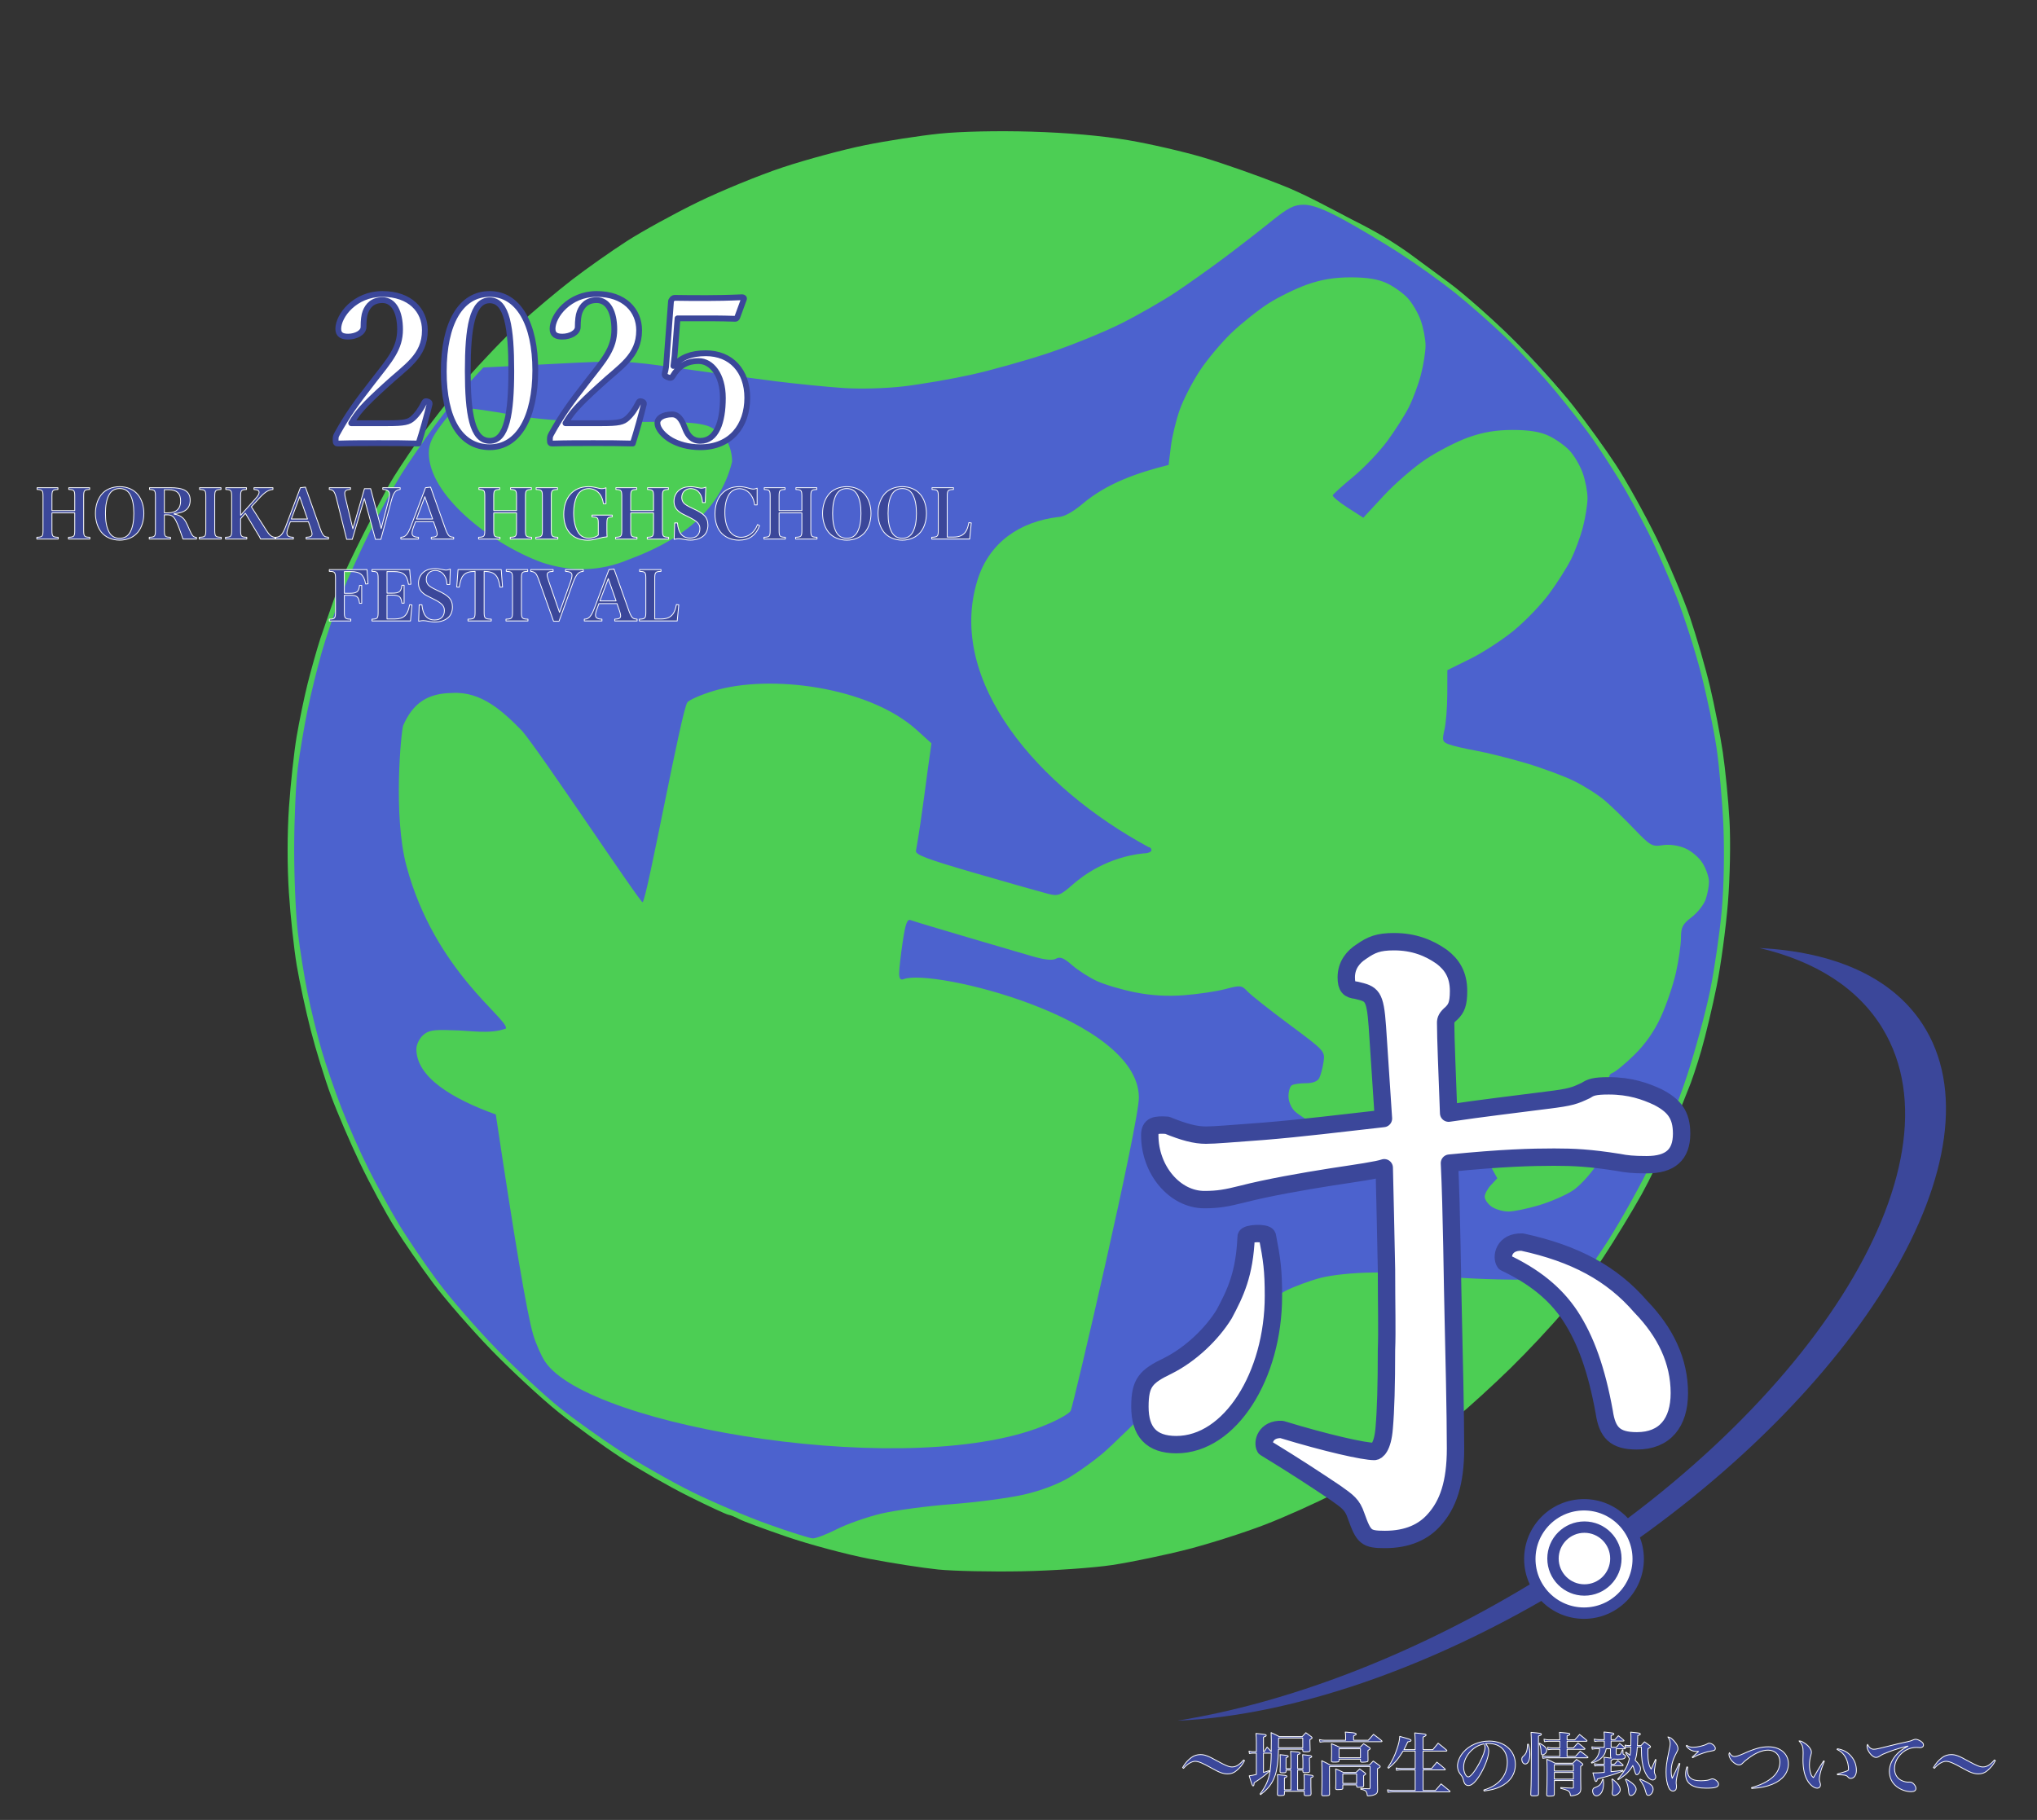 <svg xmlns="http://www.w3.org/2000/svg" xml:space="preserve" width="2462" height="2200" overflow="hidden"><rect width="100%" height="100%" fill="#333333" stroke="none"/><path fill="#4C62CE" d="M2088.08 1028.97c0 479.43-388.88 868.09-868.58 868.09-479.708 0-868.586-388.66-868.586-868.09 0-479.427 388.878-868.081 868.586-868.081 479.7 0 868.58 388.654 868.58 868.081"/><path fill="#4CCE54" d="M1133.815 1897.24c-18.635-1.9-56.197-7.74-83.47-12.98-27.274-5.25-72.009-17.22-99.413-26.61-27.404-9.38-53.371-19.02-57.704-21.41-4.334-2.38-10.103-4.71-12.82-5.16-2.717-.46-24.356-10.52-48.086-22.36-23.73-11.85-60.47-32.83-81.646-46.62s-55.442-38.72-76.147-55.4c-20.706-16.69-57.138-50.48-80.96-75.1-23.823-24.62-55.346-60.85-70.053-80.52-14.706-19.67-35.74-50.17-46.74-67.76-11.001-17.6-29.74-52.33-41.642-77.18s-27.74-61.71-35.195-81.92c-7.455-20.2-18.436-55.78-24.403-79.05-5.967-23.28-13.559-58.41-16.871-78.08-3.312-19.68-7.575-59.16-9.473-87.76-2.116-31.88-2.087-71.92.073-103.527 1.939-28.345 6.107-66.784 9.263-85.419s9.129-47.434 13.273-63.999c4.144-16.564 11.075-41.129 15.401-54.587.729-2.267 18.395-53.592 22.345-63.46 4.679-11.685 18.435-40.727 30.57-64.538S466.15 593.393 471 584.699s19.834-31.565 33.297-50.823 39.825-52.803 58.581-74.544c18.757-21.74 48.163-52.366 65.347-68.057s45.643-39.613 63.243-53.158c17.599-13.546 47.246-34.45 65.881-46.455s57.193-33.213 85.685-47.129 75.079-32.995 103.528-42.398c28.448-9.403 72.9-21.38 98.782-26.616s66.395-11.516 90.029-13.956c25.781-2.661 70.207-3.631 111.057-2.427 44.1 1.302 85.32 4.928 117.03 10.299 26.91 4.56 68.42 14.156 92.23 21.326 23.81 7.169 64.89 21.628 91.29 32.131 30.27 11.763 58.44 27.655 86.66 42.301 10.83 5.3 27.62 14.303 37.3 20.008s24.58 15.453 33.11 21.665 30.25 22.244 48.28 35.628c18.02 13.384 52.41 43.877 76.42 67.763 24.02 23.887 56.82 60.152 72.91 80.59 16.08 20.439 39.33 52.626 51.66 71.528s34.09 58.085 48.37 87.073c14.27 28.988 32.55 72.187 40.63 95.998s19.11 61.929 24.51 84.705 12.34 58.352 15.42 79.058c3.08 20.705 6.73 57.975 8.11 82.822 1.44 26.019.62 68.319-1.94 99.759-2.44 30.03-8.51 74.92-13.49 99.77-4.98 24.84-13.38 60.12-18.68 78.38s-12.42 39.44-15.82 47.06c-16.96 43-33.93 85.98-56.15 126.56-11.66 20.83-32.32 54.81-45.91 75.52-13.59 20.7-36.04 51.2-49.89 67.76-13.85 16.57-41.93 46.55-62.4 66.63s-50.16 47.18-65.98 60.23c-15.81 13.05-47.15 34.67-69.64 48.05-22.49 13.37-57.84 33.18-78.54 44.01-20.71 10.84-57.98 27.57-82.83 37.19-24.84 9.61-67.19 23.11-94.11 30-26.92 6.88-67.58 15.35-90.35 18.83-22.78 3.47-71.91 6.89-109.18 7.6-37.27.72-83.008-.25-101.643-2.14Zm-122.233-48.82c12.37-6.24 36.315-14.65 53.21-18.69 16.896-4.03 55.432-9.2 85.636-11.48s69.592-7.53 87.532-11.66c20.21-4.66 40.89-12.5 54.37-20.62 11.96-7.21 30.32-20.43 40.79-29.38 10.48-8.95 43.61-41.21 73.63-71.68s71.16-68.82 91.42-85.21 45.27-34.08 55.59-39.31c10.31-5.22 29.31-12.26 42.22-15.64 13.82-3.61 39.73-6.28 63-6.49 21.74-.21 60.71 1.91 86.59 4.68 26.61 2.84 73.21 4.48 107.24 3.76l60.18-1.27 25.3-37.65c13.92-20.7 38.08-63.05 53.69-94.11 17.47-34.74 35.51-78.2 46.89-112.94 10.17-31.06 22.81-77.65 28.07-103.53s11.56-69.08 13.98-96c2.62-29.07 3.44-71.03 2.01-103.373-1.32-29.94-5.05-72.291-8.29-94.116-3.24-21.824-11.54-61.703-18.45-88.62s-20.11-68.434-29.33-92.26c-9.22-23.825-24.81-59.401-34.63-79.058-9.82-19.655-25.69-48.443-35.26-63.972s-23.87-37.553-31.78-48.941c-7.92-11.388-27.79-36.935-44.17-56.77s-43.89-49.604-61.13-66.152c-17.23-16.548-44.82-40.843-61.3-53.989s-46.05-34.34-65.73-47.099c-19.67-12.759-50.75-31.336-69.08-41.282-23.49-12.746-37.63-18.083-47.9-18.083-12.03 0-19.01 3.59-40.08 20.597-14.04 11.329-39.07 30.748-55.64 43.155-16.56 12.406-42.86 31.111-58.43 41.565-15.57 10.455-45.59 27.679-66.7 38.275-21.12 10.595-60.89 26.731-88.39 35.857s-69.48 20.872-93.296 26.103c-23.811 5.231-60.234 11.512-80.94 13.956-21.771 2.573-52.727 3.418-73.41 2.007-19.67-1.338-56.093-4.959-80.94-8.041-24.847-3.081-76.516-10.075-114.821-15.54-68.483-9.77-71.062-9.862-154.351-5.558l-84.704 4.378-16.621 17.899c-9.142 9.844-27.871 33.145-41.619 51.78s-32.376 45.705-41.393 60.156c-9.017 14.45-26.111 45.791-37.988 69.646-11.876 23.854-27.576 58.721-34.889 77.481-7.312 18.76-17.636 49.254-22.942 67.763s-12.972 49.749-17.035 69.419-9.347 51.011-11.741 69.646-4.385 62.681-4.424 97.881 1.985 80.94 4.497 101.65c2.513 20.7 7.836 53.74 11.829 73.41s11.59 50.56 16.881 68.65c5.291 18.08 16.129 49.59 24.085 70s22.425 53.05 32.154 72.52c9.729 19.48 26.188 49.56 36.575 66.84 10.387 17.29 31.669 48.63 47.292 69.65s48.019 58.29 71.99 82.82c23.97 24.54 57.982 56.1 75.582 70.14s50.635 37.67 73.411 52.52c22.776 14.84 61.883 37.1 86.904 49.45 25.021 12.36 66.526 29.98 92.233 39.15 25.708 9.18 49.754 16.77 53.437 16.88 3.682.1 16.816-4.92 29.186-11.17m-352.834-202.53c-4.546-6.86-10.922-21.26-14.169-32-7.901-26.13-23.459-120.77-45.343-266.71-53.1-19.14-95.999-45.13-95.999-79.14 0-5.19 3.568-12.67 7.928-16.61 6.532-5.91 12.665-6.98 34.823-6.08 21.883.1 45.375 5.28 65.452-2.03 3.86-11.36-86.233-69.27-120.232-196.71-16.286-61.039-6.44-162.524-3.899-169.675 11.973-27.382 29.767-38.9 58.984-39.257 35.376-2.247 61.157 21.856 84.502 45.569 20.437 23.217 143.858 209.433 145.922 207.373 5.673-5.66 47.064-233.239 54.132-241.754 2.503-3.013 16.636-9.155 31.407-13.643 68.058-20.678 187.814-5.274 245.764 47.191l17.764 16.082c-6.388 43.193-11.04 86.679-18.678 129.674-1.366 4.91 12.17 10.05 72.75 27.61 40.934 11.86 80.224 23.01 87.314 24.78 11.71 2.91 14.4 1.86 29.6-11.52 12.36-10.88 42.21-32.93 85.3-37.48 5.29 0 9.62-1.7 9.62-3.77s-1.51-3.77-3.35-3.77c-133.02-71.739-244.656-200.273-207.051-322.418 14.221-46.487 52.141-71.276 97.741-76.631 6.39 0 17.03-5.681 28.49-15.213 30.1-25.695 67.24-38.311 104.88-47.752l2.74-22.163c1.5-12.19 6.37-32.329 10.8-44.752 4.44-12.423 15.38-33.657 24.31-47.186s26.2-34.102 38.37-45.716c12.18-11.615 32.16-27.525 44.4-35.357 12.24-7.831 33.31-18.141 46.82-22.909 17.27-6.099 32.93-8.669 52.79-8.667 19.55.002 32.87 2.148 43.29 6.975 8.29 3.834 19.65 11.868 25.27 17.853 5.61 5.985 12.81 18.27 16 27.3 3.18 9.031 5.79 22.628 5.79 30.215s-2.53 23.496-5.61 35.354c-3.09 11.857-9.69 29.578-14.66 39.378s-16.72 28.24-26.1 40.977c-9.39 12.737-27.78 32.034-40.88 42.883-13.09 10.849-24.3 20.96-24.9 22.47s7.47 8.235 17.92 14.945l19.02 12.2 24.65-26.627c13.56-14.645 36.52-34.516 51.02-44.157s37.7-21.528 51.54-26.416c17.89-6.312 33.35-8.885 53.41-8.882 19.55.002 32.87 2.147 43.29 6.975 8.29 3.834 19.66 11.868 25.27 17.853 5.61 5.984 12.81 18.269 16 27.3s5.79 22.627 5.79 30.214-2.52 23.496-5.61 35.354-9.69 29.578-14.66 39.379-16.77 28.304-26.21 41.12-28.47 32.625-42.28 44.019c-13.82 11.394-37.61 26.89-52.88 34.435l-27.77 13.718-.08 28.85c-.05 15.868-1.59 35.304-3.42 43.192-3.03 13.021-2.53 14.647 5.37 17.65 4.78 1.821 19.45 5.238 32.59 7.596 13.15 2.361 40.32 9.146 60.4 15.085 20.07 5.938 46.65 15.83 59.05 21.984s29.01 16.796 36.91 23.65 23.7 22.2 35.11 34.103c19.29 20.119 21.69 21.489 34.06 19.479 8.13-1.32 18.7.1 27.17 3.63 7.74 3.24 17.2 11.29 21.45 18.25 4.18 6.86 7.6 16.87 7.61 22.26.01 5.38-1.81 15.02-4.04 21.42-2.23 6.39-9.85 16.05-16.94 21.46-10.89 8.3-12.89 12.16-12.89 24.89 0 8.29-2.73 27.26-6.07 42.16s-11.51 38.95-18.17 53.45c-8.02 17.47-18.9 33-32.29 46.09-11.1 10.85-22.96 20.62-26.35 21.69-5.26 1.67-6.12 8.38-5.87 46.14 3.38 27.22.91 43.18-13.22 64.9-7.41 11.39-20.12 25.22-28.23 30.74-8.12 5.53-26.38 13.57-40.57 17.89-14.19 4.31-31.18 7.84-37.75 7.84s-15.71-2.64-20.31-5.86-8.37-8.62-8.37-11.99c0-3.38 3.43-9.78 7.61-14.23l7.61-8.1-9.21-16.62c-5.06-9.14-10.18-22.97-11.37-30.73s-3.09-20.05-4.22-27.29c-1.91-12.28-2.99-13.18-15.77-13.18-7.55 0-23.39-2-35.2-4.43l-21.47-4.44-16.81 14.8c-9.25 8.14-24.44 18.6-33.75 23.26-9.32 4.65-23.3 8.46-31.06 8.46-8.57 0-22.72-4.58-35.95-11.64-12.01-6.4-25.38-14.93-29.71-18.97-4.49-4.18-7.87-12.02-7.87-18.26 0-6.01 1.81-12.04 4.02-13.4 2.2-1.37 9.86-2.48 17.01-2.48 8.28 0 14.14-2.25 16.16-6.21 1.75-3.42 4.07-12.15 5.17-19.39 1.97-13.05 1.57-13.49-41.1-45.18-23.7-17.6-46.5-35.62-50.68-40.06-7.19-7.64-8.6-7.79-26.93-2.95-10.64 2.8-32.97 6.13-49.61 7.4-20.43 1.55-39.65.46-59.12-3.39-15.86-3.13-36.59-9.22-46.06-13.53-9.48-4.32-23.11-13.02-30.31-19.34-9.99-8.76-14.6-10.63-19.5-7.9-4.37 2.45-13.68 1.47-29.31-3.08-15.46-4.5-138.529-40.48-146.303-43.47-4.334-1.66-6.414 3.98-9.762 26.49-2.339 15.74-4.254 32.72-4.254 37.75 0 6.47 1.607 8.52 5.504 7.03 34.569-13.27 283.495 46.98 284.255 142.87.25 31.6-79.23 372.89-82.41 379-1.62 3.1-13.85 10.2-27.17 15.77-158.224 69.51-555.255 4.56-608.162-75.31m-4.16-966.115c-63.206-23.488-136.292-81.847-136.292-132.046 0-10.873 3.641-19.127 15.181-34.411 13.072-17.315 16.941-20.106 27.86-20.106 6.974 0 32.754 3.672 57.289 8.163 96.972 17.745 213.364.208 241.276 15.444 6.71 3.667 15.144 11.16 18.742 16.652 3.657 5.582 6.373 16.461 6.158 24.669-15.289 63.06-67.859 97.114-124.298 117.973-35.135 14.853-70.101 15.551-105.916 3.662"/><path fill="#3B479A" fill-rule="evenodd" stroke="#FFF" stroke-linejoin="round" stroke-miterlimit="10" d="M1450.91 2120.98c5.15 0 9.38 1.58 20.5 7.81 9.96 5.47 14.11 7.13 17.76 7.13 4.65 0 8.88-2.57 13.86-8.46l1.17.74c-2.08 4.49-5.48 8.72-9.96 12.37-3.24 2.66-6.4 3.74-10.63 3.74-5.31 0-9.79-1.66-19.5-7.14-10.79-6.06-15.61-8.05-19.67-8.05-4.15 0-9.88 3.48-13.95 8.46l-1.16-.91c2.74-4.9 6.39-9.05 10.54-12.12 3.24-2.4 6.97-3.57 11.04-3.57Z"/><path fill="none" d="m2399.742 2330.361-1.31 1.287q-2.437-2.357-5.056-2.357-.797 0-1.503.205-.695.205-3.007 1.173-2.311.956-4.202.956-3.189 0-6.423-2.517l1.207-1.377q2.551 2.152 5.136 2.152 1.526 0 4.373-1.173 2.859-1.184 4.51-1.184 3.246 0 6.275 2.835" aria-label="〜" style="font-size:23.323px;font-family:Arial,Arial_MSFontService,sans-serif;fill-opacity:0" transform="translate(-948 -197)"/><path fill="#3B479A" fill-rule="evenodd" stroke="#FFF" stroke-linejoin="round" stroke-miterlimit="10" d="m1936.95 2150.86.91.09c.25 2.32.33 3.32.33 4.64 0 4.9-1.16 9.38-2.99 11.87-1.57 2.16-3.65 3.41-5.64 3.41-2.66 0-4.65-2.66-4.65-6.06 0-1.58.58-2.74 1.74-3.49.34-.25.34-.25 3.24-1.41 3.82-1.58 5.64-3.9 7.06-9.05Zm45.4-.25c12.36 5.23 15.68 7.89 15.68 12.21 0 3.73-2.9 7.47-5.72 7.47-.58 0-1.17-.25-1.58-.59-.83-.83-1-1.32-1.91-4.64-1.24-4.9-3.24-8.72-6.97-13.78Zm-17.02 0c8.22 4.73 12.2 8.72 12.2 12.21 0 3.4-3.48 7.63-6.31 7.63-1.74 0-2.57-1.49-2.82-5.06-.41-5.73-1.41-9.38-3.73-14.28Zm-16.52-.16c3.24 2.74 4.57 3.9 6.06 5.64 2.24 2.58 3.41 5.15 3.41 7.47 0 3.16-3.99 6.81-7.39 6.81-1.41 0-2.32-1-2.32-2.41 0-.5.08-1.16.16-1.99.33-1.99.5-3.82.5-6.31 0-3.32-.25-5.23-1-8.8Zm-325.85-6.14v11.53h16.69v-11.53Zm255.64-1.75v8.05h23.07v-8.05Zm-264.27-4.23c4.24 1.66 5.48 2.24 9.46 4.23h15.11l4.4-4.23c3.07 2.16 3.98 2.82 6.81 5.06.41.34.49.5.49.75 0 .66 0 .66-2.49 2.41v3.32l.09 7.8v.91c-.09.83-.34 1.16-.83 1.41-.83.25-2.99.5-5.32.5-1.82 0-2.32-.25-2.4-1.24v-1.66h-16.69v4.23c-.16.75-.41 1-1.32 1.16-.83.17-3.16.33-5.15.33-1.58 0-2.07-.25-2.16-1.32.25-4.07.25-5.73.25-10.63 0-6.22 0-8.38-.25-13.03Zm424.45-2.49 1 .25c-.17 1.91-.25 2.74-.25 3.65 0 4.32 1.16 7.39 3.65 9.55 2.74 2.32 6.48 3.32 12.62 3.32 2.49 0 5.06-.25 7.55-.58 1.91-.34 1.91-.34 4.73-1.42.58-.25 1.17-.33 1.66-.33 1.5 0 3.74 1.08 5.32 2.66 1.41 1.33 1.99 2.49 1.99 3.82 0 3.56-3.82 4.81-14.94 4.81-16.6 0-24.82-5.64-24.82-17.01 0-3.08.42-5.57 1.49-8.72Zm-160.18-2.66v7.64h23.07v-7.64Zm-281.12-4.81c4.73 2.16 6.15 2.91 10.54 5.31h47.07c1.9-2.07 2.57-2.74 4.64-4.89 3.49 2.4 4.57 3.15 7.81 5.64.49.33.66.66.66.91 0 .83-.66 1.33-3.32 2.66v11.87c0 1.74 0 2.49.08 8.3.09 2.07.09 2.07.09 5.56-.09 3.15-.83 4.4-3.32 5.56-1.91.91-5.32 1.58-8.3 1.58-.67 0-.92-.17-.92-.92-.16-1.66-.58-3.07-1.16-4.06-1.08-1.58-2.41-2.16-6.72-3.07l.08-1c3.07.25 3.49.25 10.29.5.67-.17.92-.5.92-1.41v-25.48h-49.06v16.93l.09 16.18c0 1.99-.92 2.24-7.23 2.24-1.66 0-2.15-.33-2.24-1.57.25-7.14.34-12.95.34-21.42 0-8.96-.09-15.02-.34-19.42Zm272.07-1.74c4.48 1.91 5.81 2.49 10.13 4.81h21.33c1.91-2.07 2.49-2.74 4.48-4.65 3.15 2 4.07 2.66 6.72 4.82.67.58.92.83.92 1.24 0 .58-.42 1-2.66 2.33v15.6c0 2.66 0 2.99.17 11.62-.09 3.32-.92 4.81-3.49 6.39-1.74 1-5.64 1.99-8.05 1.99-.75 0-1-.25-1.08-.99-.17-1.5-.5-2.49-1-3.32-.91-1.41-2.24-2.24-5.22-3.16-.42-.16-2.25-.66-5.48-1.57l.08-.92c10.04.58 10.04.58 14.28.67.74 0 .99-.25.99-.83v-8.3h-23.07v16.51c0 1.91-1.08 2.33-6.14 2.33-2.58 0-3.07-.25-3.07-1.83.33-7.55.49-17.18.49-25.31 0-8.72-.08-12.78-.33-17.43Zm-309.66-9.55c2.32.25 4.23.42 5.39.5 5.31.58 6.06.75 6.06 1.66 0 .66-.58 1.08-2.99 1.91V2138h6.39v-8.88c0-2.82-.08-4.57-.33-8.05 2.41.25 3.99.49 5.15.58 5.06.58 5.89.83 5.89 1.66 0 .66-.66 1.16-2.82 1.82.08 5.98.08 6.15.33 15.61 0 1.74-.83 2.07-5.39 2.07-2.41 0-2.74-.16-2.83-1.24v-1.83h-6.39v23.82h7.97v-9.38c0-4.4 0-5.64-.25-9.13 9.21.83 9.38.83 10.21 1.17.58.16.91.49.91.91 0 .66-.74 1.16-2.82 1.82 0 10.46 0 11.13.25 19.26 0 1.99-.83 2.41-5.39 2.41-2.33 0-2.91-.25-2.91-1.58v-3.73h-23.9v3.23c0 1.66-.83 1.99-5.32 1.99-2.57 0-3.15-.24-3.15-1.49v-.17c.25-8.38.25-10.95.25-18.01 0-2.4 0-3.23-.25-5.72 2.32.25 4.15.49 5.31.58 4.9.41 6.14.74 6.14 1.57 0 .67-.99 1.33-2.98 1.91v14.36h7.8v-23.82h-5.89v1.58c0 1.49-.5 1.66-4.49 1.66-2.15 0-2.74-.25-2.74-1.33v-.17c.25-5.64.25-6.39.25-13.94 0-2.99 0-3.98-.16-6.47 1.99.25 3.48.41 4.56.49 4.48.5 5.31.75 5.31 1.58 0 .58-.66 1-2.73 1.74V2138h5.89v-10.71c0-4.81-.08-6.39-.33-10.21Zm660.83-3.15c7.55 1.24 12.94 4.31 17.18 9.63 3.9 4.81 5.81 10.37 5.81 16.6 0 5.64-2.82 9.62-6.89 9.62-1.33 0-2.16-.41-3.32-1.74-1.99-2.24-3.74-2.57-12.7-2.74l-.17-.83c7.31-2.16 10.46-3.15 11.79-3.73 1.49-.67 1.74-1 1.74-2.66 0-3.65-1.08-8.47-2.65-11.95-2.49-5.4-5.98-8.96-11.13-11.29Zm-602.32 0v10.87h25.9v-10.87Zm518.99-2.41c14.27 0 24.15 8.47 24.15 20.58 0 10.71-6.89 19.59-19.26 24.66-7.22 2.98-14.11 4.4-25.06 5.14l-.25-.99c10.87-2.99 19.75-7.39 25.81-12.87 5.4-4.81 8.47-11.37 8.47-18.26 0-8.38-5.81-14.19-14.2-14.19-7.13 0-15.27 3.32-23.9 9.88-3.73 2.73-4.9 3.73-7.22 6.14-1.08 1.24-2.57 1.82-4.15 1.82-5.23 0-12.12-7.22-12.12-12.7 0-.66.17-1.16.58-2.07 1.83 3.24 3.65 4.65 6.06 4.65 2.16 0 5.31-1 10.21-3.16 14.28-6.47 22.08-8.63 30.88-8.63Zm-291.08-3.07h1c1.24 4.73 1.74 7.97 1.74 12.12 0 6.97-2.24 11.78-5.48 11.78-2.32 0-4.23-2.49-4.23-5.56 0-1.91.25-2.49 1.91-3.98 3.57-3.15 4.73-6.48 5.06-14.36Zm-52.45-.5c-6.73 1.5-11.21 3.9-16.02 8.63-5.73 5.73-8.88 12.79-8.88 19.76 0 5.73 2.82 11.62 5.64 11.62 2.74 0 8.22-6.89 13.61-17.1 4.15-7.8 6.64-14.69 6.64-18.34 0-.92-.08-1.99-.33-2.74-.16-.67-.58-1.83-.66-1.83Zm-184.67-.08c4.56 1.66 5.89 2.24 10.12 4.32h24.57c1.74-2 2.32-2.58 4.23-4.32 3.16 1.91 4.15 2.49 7.22 4.65.5.41.75.74.75 1.08 0 .66-.75 1.32-2.74 2.4v4.4c0 .17 0 2.33.09 5.23v2.57c-.09.83-.25 1.17-.75 1.33-.75.33-3.82.67-6.06.67-1.66 0-2.16-.34-2.32-1.41v-2.25h-25.9v2c-.25 1.32-.91 1.49-6.47 1.49-2.08 0-2.66-.25-2.74-1.33.25-6.55.25-6.89.25-11.37 0-3.82-.09-5.73-.25-9.46Zm456.74-.66c3.15 0 7.3 3.48 7.3 6.22 0 1.91-1 2.66-4.48 3.15-3.82.59-6.39 1.25-9.96 2.49-6.48 2.25-8.97 3.32-12.95 5.73l-.58-.75c2.82-2.65 6.56-5.97 7.63-6.88h-1.9c-5.57 0-9.55-2-13.04-6.73l.67-.66c2.82 1.82 4.65 2.32 7.72 2.32 5.23 0 12.95-1.82 16.93-3.98 1.66-.91 1.74-.91 2.66-.91Zm-205.01 0c5.98 3.32 8.47 5.89 8.47 8.79 0 1.75-.92 3.32-2.66 4.4-.75.5-1.74.92-2.41.92-1.08 0-1.57-.83-1.66-2.74-.16-5.07-.91-8.55-2.24-10.79Zm-61.09-2.58c18.51 0 31.71 11.7 31.71 28.14 0 12.03-6.64 21.66-18.68 27.22-5.14 2.41-10.45 3.82-19.17 4.98l-.33-1.16c8.88-2.74 15.11-6.39 20.09-11.78 5.56-5.98 8.3-13.28 8.3-21.83 0-14.2-8.64-22.66-22.91-22.66-1.08 0-1.75 0-3.32.16 2.9 3.41 3.82 5.65 3.82 8.88 0 6.64-4.24 18.26-10.21 28.31-5.4 8.96-10.21 13.53-14.36 13.53-1.83 0-3.57-1-4.48-2.41-.67-1.25-1.17-2.41-1.91-5.48-.5-1.99-1.17-3.15-3.57-6.14-1.99-2.49-3.24-6.14-3.24-9.55 0-5.23 2.66-11.53 6.97-16.6 7.14-8.46 18.93-13.61 31.29-13.61Zm374.57-.16c1.91 0 3.07.41 5.65 1.99 3.98 2.32 6.89 5.23 8.55 8.55.58 1.16.74 1.99.74 3.23 0 .75-.16 1.42-.58 3.08-1.16 3.9-1.82 8.63-1.82 12.28s.58 7.39 1.66 10.54c.74 2.24 1.49 3.32 3.23 4.65 5.4-9.3 8.63-14.69 12.29-20.25l.83.41c-3.32 8.63-3.99 10.71-4.98 14.78-.67 2.82-1.08 5.56-1.08 6.97 0 1.49.16 2.15 1.16 5.06.17.66.25 1.08.25 1.83 0 2.24-1.66 3.98-3.99 3.98-3.4 0-7.8-3.24-10.95-7.97-4.15-6.31-6.23-15.02-6.23-26.23 0-.58 0-.58.17-7.88v-1.33c0-6.64-.83-9.05-4.9-13.69Zm140.93-2c1.5 0 4.24 1 6.23 2.33 2.16 1.41 3.24 2.99 3.24 4.56 0 1.99-1.58 3.24-4.07 3.24-.5 0-1.25-.08-2.16-.17-1.08-.08-1.41-.08-2.41-.08-7.55 0-14.69 3.32-19.92 9.3-4.23 4.89-6.47 10.54-6.47 16.35 0 7.05 3.65 12.53 9.96 14.94 2.08.83 4.73 1.33 6.64 1.33.17 0 .5 0 .91-.09h.83c1.58 0 3.07.58 4.32 1.75 1.99 1.74 3.24 4.06 3.24 5.89 0 2.66-1.91 3.98-5.9 3.98-5.97 0-12.86-2.49-17.59-6.3-5.65-4.49-8.63-10.96-8.63-18.43 0-7.06 3.4-14.69 9.29-20.83 3.24-3.41 6.23-5.56 13.28-9.55-7.22 1.58-15.27 3.99-22.41 6.64-7.05 2.66-8.88 3.49-12.2 5.65-1.49.99-2.82 1.41-4.15 1.41-4.48 0-10.79-7.89-10.79-13.37 0-.83.17-1.32.66-2.4 1.83 3.98 4.32 5.89 7.56 5.89 2.65 0 5.64-.67 22.32-4.9 4.15-1.08 7.06-1.74 18.43-4.23 3.32-.75 4.32-1.08 6.72-2.16 1.17-.5 2.24-.75 3.07-.75Zm-769.97-1.49c0 5.73-.08 7.64-.16 11.7h29.38v-11.7Zm470.52-1.33c2.4.25 4.64 1.66 7.38 4.73 3.24 3.66 4.82 6.73 4.82 9.3 0 1.41-.33 2.32-1.91 5.23-4.32 7.97-6.31 14.94-6.31 22.08 0 3.4.33 5.72 1.25 8.63 2.15-4.32 2.65-5.4 3.48-7.31 4.07-8.88 4.07-8.88 4.9-10.7l.91.33c-3.73 15.35-4.56 19.67-4.56 23.24 0 .83 0 .83.33 3.07.08.25.08.66.08 1.16 0 1.66-.25 2.91-.66 3.65-.75 1.25-2.08 2-3.57 2-2.16 0-3.99-1.5-5.23-4.4-2.08-4.65-3.15-11.04-3.15-18.26 0-7.06.66-12.12 3.32-24.65 1.32-6.06 1.66-8.14 1.66-10.13 0-2.9-.75-5.15-2.74-7.97Zm-306.02-4.89c12.79 1.24 13.78 1.41 13.78 2.57 0 .74-1.08 1.41-3.65 2.41v15.27h11.79c2.73-3.41 3.56-4.48 6.39-7.8 4.48 3.48 5.81 4.56 10.21 8.3.33.33.49.58.49.74 0 .33-.33.5-.99.5h-27.89v21h10.29c2.74-3.24 3.57-4.32 6.39-7.64 4.32 3.41 5.65 4.48 9.8 8.14.33.33.49.58.49.74 0 .34-.33.5-.91.5h-26.06v24.82h14.94c2.9-3.49 3.82-4.57 6.81-7.89 4.48 3.57 5.97 4.74 10.45 8.47.25.33.42.5.42.66 0 .34-.33.5-.91.5h-67.48c-2.24 0-4.9.17-6.73.5l-.49-2.99c2.24.5 4.56.75 7.13.75h26.31v-24.82h-17.01c-2.16 0-3.65.08-5.56.5l-.42-2.82c1.91.41 3.66.58 5.9.58h17.09v-21h-14.6c-6.81 10.71-9.47 13.86-17.6 20.75l-.83-.83c5.15-7.8 7.97-13.53 10.96-22.33 2.24-6.64 3.15-10.45 3.4-15.35 12.12 3.24 13.69 3.82 13.69 4.81 0 .92-1.16 1.41-3.98 1.75-2.16 4.73-2.99 6.47-4.65 9.46h13.61v-9.63c0-3.57-.24-8.13-.58-10.62Zm-173.55-.34c4.4 2 5.73 2.58 9.88 4.82h27.72c1.91-2.16 2.49-2.82 4.4-4.73 2.82 1.99 3.74 2.65 6.48 4.73.74.58 1.08.99 1.08 1.41 0 .66-.67 1.24-2.66 2.24v2.32c0 2.99.08 6.56.25 10.3 0 1.74-1.08 2.15-5.89 2.15-2.58 0-2.91-.16-2.99-1.57v-1.66h-29.38c-.42 14.94-1.5 23.9-3.82 31.04-2.16 6.72-5.56 12.53-10.54 17.59-2 2.08-3.57 3.41-7.22 6.31l-.67-.83c7.06-9.38 10.21-16.51 11.95-26.81 1-6.14 1.5-13.44 1.58-22.49h-9.38v23.32c2.91-.83 3.82-1.16 6.81-2.24l.16.92c-4.89 4.64-10.21 8.63-18.26 13.77-.16 2.91-.41 3.82-1.24 3.82-.91 0-1.5-1.41-4.73-12.2 3.23-.41 5.31-.83 8.63-1.66v-25.73h-4.15c-1.25 0-2.32.08-4.23.5l-.5-2.91c1.82.42 3.32.67 4.73.67h4.15v-11.29c0-4.73-.08-6.56-.5-10.79 11.29 1.08 12.45 1.33 12.45 2.41 0 .66-.66 1.08-3.32 2.07v17.6h.83c1.5-2.58 1.99-3.24 3.57-5.56 2.41 2.49 2.82 2.98 4.98 5.56v-6.48l.08-7.05c0-3.24-.08-5.48-.25-9.55Zm348.51-.33c12.12 1.08 12.54 1.16 12.54 2.24 0 .75-.83 1.25-3.32 1.99v4.82h9.29c2.49-2.91 3.24-3.74 5.81-6.48 3.82 2.91 4.98 3.91 8.55 6.98.33.33.5.58.5.74 0 .34-.33.5-.91.5h-23.24v7.97h7.72c2.24-2.66 2.98-3.49 5.39-5.98 3.65 2.74 4.73 3.57 8.13 6.56.34.33.42.5.42.66 0 .34-.33.5-.83.5h-20.83v8.55h10.12c2.49-2.82 3.24-3.65 5.81-6.31 3.99 2.91 5.15 3.82 8.97 6.89.33.33.41.5.41.67 0 .25-.41.49-.83.49h-47.39c-2.33 0-4.23.17-6.39.59l-.5-2.99c2.24.5 3.9.66 6.89.66h14.11v-8.55h-8.97c-2.07 0-3.56.17-5.22.5l-.5-2.9c2.16.49 3.48.66 5.72.66h8.97v-7.97h-13.12c-1.99 0-3.23.08-5.47.5l-.5-2.99c2.41.58 3.9.75 5.89.75h13.2v-1c0-2.74-.17-5.64-.42-8.05Zm-34.36 0c11.79 1.08 12.53 1.25 12.53 2.41 0 .75-.99 1.33-3.56 1.99 0 57.85 0 57.85.08 69.97-.08 2.07-.91 2.41-5.81 2.41-3.07 0-3.49-.25-3.57-1.83.41-8.63.5-13.61.58-20.67l.17-39.75c0-6.56-.17-10.3-.42-14.53Zm120.43-.25c2.49.25 4.4.5 5.65.58 4.56.42 6.06.83 6.06 1.75 0 .74-.83 1.16-3.16 1.82-.08 6.23-.16 8.39-.41 12.04h4.4c1.82-1.99 2.32-2.58 4.15-4.48 2.82 1.99 3.65 2.57 6.3 4.56.75.58 1 .91 1 1.33 0 .75-.66 1.24-3.07 2.32-.17 2.33-.17 4.15-.17 5.31 0 4.49.33 8.55 1.08 12.12.5 2.82 1.16 4.48 2.91 7.31 1.57-3.16 1.57-3.16 5.23-11.62l.66.24-1.83 11.87c-.08.5-.16 2-.16 2.66 0 1.16.08 1.41.99 3.65.5 1.08.67 1.83.67 2.58 0 2.15-1.58 3.81-3.65 3.81-3.57 0-7.47-4.56-10.3-12.03-2.24-5.81-3.4-14.44-3.4-25.57v-2.32h-4.9c-.58 7.97-1.08 11.29-2.65 15.94 4.89 5.06 6.47 7.63 6.47 10.29 0 3.4-2.32 7.3-4.4 7.3-1.16 0-1.57-.66-2.74-4.65-.91-3.15-1.41-4.56-2.15-6.47-4.15 7.22-8.64 11.62-17.68 17.18l-.58-.66c7.96-8.72 12.03-15.77 14.11-24.82-1.5-2.66-2.33-3.98-4.65-7.3l.58-.58c2.49 1.82 3.32 2.49 4.9 3.81.66-4.06.74-5.31.83-10.04h-1.83c-1.91 0-2.74.08-4.65.42l-.41-2.66c2.15.41 3.15.5 5.06.5h1.91c.16-8.47.16-8.47.16-10.29 0-2.41-.08-3.41-.33-5.9Zm-344.94-.08c2.66.25 4.65.41 5.98.5 5.06.33 7.22.91 7.22 1.99 0 .58-.17.66-3.15 2.16v5.23h17.76l6.31-7.14c4.39 3.24 5.81 4.31 10.04 7.8.25.25.33.42.33.58 0 .25-.33.5-.75.5h-68.47c-1.74 0-4.07.25-5.81.58l-.67-3.07c2.58.58 4.32.75 6.4.75h25.23v-4.4c0-1.41-.09-2.66-.42-5.48Zm312.74-.08c11.29 1.16 11.87 1.32 11.87 2.4 0 .75-.75 1.17-3.32 1.75v5.06h4.56c1.83-2.16 2.33-2.74 4.24-4.73 2.82 2.24 3.73 2.99 6.55 5.48.25.25.33.41.33.58 0 .25-.33.41-.99.41h-14.69v7.56h6.31c1.74-2.08 2.24-2.74 4.06-4.74 2.91 2.25 3.74 2.99 6.56 5.57.25.24.33.41.33.49 0 .25-.33.42-.83.42h-10.29v5.73c0 1.41.17 1.49 2.32 1.49 1.75 0 2.24-.17 2.83-.83.08-.08.91-1.83 2.4-5.15l.67.09v3.9c0 .99.16 1.41.83 1.66 1.74.83 2.07 1.24 2.07 2.4 0 1.25-.75 2.16-2.07 2.74-1.17.5-2.83.58-7.97.58-2.49 0-3.82-.08-5.06-.16-.17.83-.5.99-2.25 1.49v4.73h4.07c1.83-1.99 2.41-2.57 4.15-4.4 2.74 2.16 3.57 2.83 6.14 5.07.25.33.34.5.34.58 0 .33-.34.5-.92.5h-13.78v7.3c5.32-.5 8.06-.83 14.36-1.66l.17.83c-9.71 3.74-16.93 5.98-31.04 9.63-.42 2.24-.83 3.07-1.66 3.07-1 0-1.33-.91-3.74-10.46 1 .08 1.75.08 2.24.08 2.66 0 6.89-.24 11.54-.66v-8.13h-6.89c-1.74 0-2.99.08-4.56.41l-.5-2.74c1.91.42 3.24.58 5.06.58h6.89v-1.82c0-3.07-.08-3.99-.25-6.56 5.15.58 6.56.75 8.55 1.08-.75-1.16-.83-1.74-.83-3.4v-7.97h-5.15c-.99 4.73-1.99 6.97-4.31 9.63-2.99 3.4-6.97 5.72-13.12 7.72l-.49-.75c4.89-3.57 6.55-5.31 8.21-9.05 1-2.32 1.5-4.15 1.83-7.55h-4.4c-1.74 0-2.99.16-4.65.5l-.41-2.83c1.74.42 3.15.59 5.06.59h9.96v-7.56h-6.81c-1.82 0-3.23.17-4.81.5l-.5-2.9c1.83.49 3.49.66 5.31.66h6.81v-2.16c0-2.74-.08-4.07-.33-7.05Z"/><path fill="none" d="m2485.79 2342.763-21.538 6.132-2.952-5.564q7.343-1.514 10.56-2.574v-20.062h-7.91v-5.753h7.91v-19.835h5.981v19.835h7.268v5.753h-7.268v18.359l7.95-2.234zm41.184-28.692h-34.333v21.273q0 16.617-9.538 28.2l-4.656-3.936q5.261-7.684 6.813-13.06 1.59-5.375 1.552-14.08l-.151-35.128h40.313zm-5.98-5.413v-5.905h-28.353v5.905zm6.813 54.886h-5.943v-4.807h-20.403v4.807h-5.98v-23.014h5.98v12.794h7.23v-14.649h-12.416v-19.305h5.981v13.855h6.435v-18.283h5.943v18.282h6.36v-13.854h5.98v19.305h-12.34v14.65h7.23v-12.795h5.943zm78.317-57.27h-63.1v-5.678h27.897v-6.284h5.905v6.284h29.298zm-13.173 18.964h-38.156v-15.633h38.156zm-5.905-9.993H2560.7v4.353h26.27zm15.444 40.691q0 6.927-7.987 6.927h-6.057l-1.703-5.98 5.905.302q3.937.265 3.937-3.028v-20.138h-45.348v29.677h-5.98v-35.355h57.233zm-13.438-2.006h-30.698v-16.277h30.698zm-5.867-10.599h-18.927v4.959h18.851zm101.861 15.785h-63.97v-5.64h27.67v-16.504h-20.062v-5.678h20.061v-14.498h-15.103q-2.27 6.511-10.447 15.217l-5.905-3.18q13.021-11.658 14.195-28.843l5.867 1.78q0 2.99-1.628 9.386h13.021v-16.541h5.905v16.541h25.437v5.64h-25.437v14.498h21.803v5.678h-21.803v16.504h30.396zm46.672-48.906q-2.839 22.333-7.57 33.916-4.694 11.583-10.599 11.583-5.3 0-9.88-7.343-4.58-7.382-4.58-15.596 0-9.122 4.05-15.52 4.089-6.434 11.47-10.257 7.419-3.823 16.693-3.823 11.507 0 19.342 7.116 7.874 7.116 7.874 19.229 0 9.955-5.716 17.79-5.678 7.798-16.352 12.606l-4.353-6.511q9.387-3.142 14.535-9.842t5.148-14.724q0-7.874-5.678-13.06-5.64-5.185-14.384-5.564m-7.003.72q-7.76 1.476-13.059 7.343t-5.299 13.816q0 5.148 2.536 10.56 2.536 5.414 4.58 5.414 2.12 0 5.83-11.621 3.71-11.659 5.412-25.513m115.753 11.923h-45.044l-3.785 1.4q-.984-3.633-3.634-8.214v47.581h-5.905v-68.589h5.905v15.71l2.385-1.212q2.27 2.877 4.958 7.722h17.677v-3.786h-13.967v-5.564h13.967v-3.33h-17.223v-5.603h17.223v-5.337h5.905v5.337h17.678v5.602h-17.678v3.331h13.93v5.564h-13.93v3.786h21.538zm-59.996-12.491q-.113 8.062-5.98 18.396l-5.338-2.801q5.981-9.123 6.208-17.45zm53.183 45.763q0 6.246-8.063 6.246h-6.056l-2.233-5.564q2.839.151 4.504.151 4.202 0 5.11-.454.909-.492.909-5.186h-22.863v12.302h-5.905v-37.209h34.597zm-5.905-20.478v-3.634h-22.787v3.634zm0 10.069v-4.505h-22.787v4.505zm90.77-13.324q-1.21 13.248-6.662 13.248-3.898 0-5.602-6.094-1.665-6.132-1.665-19.116v-8.97h-4.202q0 11.43-.454 14.194 1.627 1.476 4.883 6.36l-4.05 3.254q-1.552-2.687-2.158-3.255-2.195 8.706-9.312 14.65l-5.11-2.802q.379-.378.946-.72l-32.893 3.294-2.31-5.678 16.959-1.476v-4.883h-11.773v-5.64h11.697v-5.754h5.905v5.754h11.696v5.64h-11.696v4.353l13.4-.946v4.201q6.927-7.04 7.987-14.8-1.401-1.211-3.672-2.347-2.233-1.173-3.066-1.703l2.65-4.505q3.482 1.78 4.504 2.574.416-1.135.34-4.845-.037-3.71.039-4.92h-6.738v-5.679h6.662v-11.696h5.564v11.696h9.993l-.454 14.346q-.19 7.42.454 12.568.682 5.11 1.287 5.11 1.855 0 1.969-7.836zm-30.433-12.113q-.833 2.65-2.385 4.164-1.514 1.514-2.498 1.514h-4.92q-5.262 0-5.262-4.807v-5.186h-5.338q-2.309 10.22-14.346 12.605l-3.255-5.413q10.41-1.022 11.848-7.192h-9.842v-5.375h14.8v-4.391h-11.772v-5.375h11.697v-6.738h5.905v6.738h11.696v5.375h-11.696v4.39h14.724v5.376h-9.046v3.255q0 1.4 1.703 1.4h1.363q1.362-.567 1.552-3.103zm-23.355 28.692q-2.801 8.063-11.47 14.876l-4.428-4.164q7.722-5.261 11.318-13.437l4.504 2.725zm54.053 10.145-4.883 3.671q-3.936-8.062-12.718-13.664l5.261-2.801q8.63 5.337 12.34 12.794m-35.695-.076-5.261 2.27q-3.634-7.607-10.069-12.339l5.11-2.536q7.57 5.678 10.22 12.605m17.45.719-5.564 2.082q-3.899-8.706-10.069-12.946l5.489-2.233q6.36 4.807 10.144 13.097m50.382-20.1q-4.126 9.236-6.738 19.456h-5.11q-6.207-11.772-6.207-28.995 0-14.384 4.277-31.985l7.533 2.385q-4.96 15.52-4.96 29.865 0 9.728 1.515 15.406h.19q1.892-5.185 3.482-7.987zm34.976-34.71-.909 7.191q-4.996-.908-13.664-.908-7.192 0-16.504 1.552l-.87-7.306q11.393-1.173 17.222-1.173 9.956 0 14.725.643m4.656 43.568-1.704 7.835q-10.863.833-17.677.833-11.28 0-15.292-1.855t-4.012-8.29q0-3.217.87-6.813l7.268 1.552q-1.25 3.672-1.25 5.262 0 1.854 1.931 2.611 1.93.72 8.328.72 5.11 0 21.538-1.855m19.153-34.105q23.015-5.905 36.263-5.905 7.949 0 12.264 2.12 4.353 2.12 6.814 7.153 2.498 4.997 2.498 10.902 0 11.848-7.798 19.04-7.797 7.154-21.5 7.154-2.46 0-5.905-.151l-1.325-7.836q4.278.833 8.593.833 9.728 0 15.33-5.489t5.602-13.74q0-6.208-3.672-9.88-3.671-3.672-11.96-3.672-5.906 0-13.022 1.552-7.116 1.515-10.485 2.574l-8.669 2.537zm114.353 25.474q-4.921 11.356-8.896 16.163-3.936 4.77-7.797 4.77-7.154 0-12.794-13.286-5.64-13.287-5.64-29.79 0-9.615 1.097-18.132l7.495 1.704q-1.855 7.192-1.855 17.109 0 8.82 1.93 16.996 1.931 8.138 4.695 13.059 2.8 4.92 4.693 4.92 2.082 0 4.77-4.769 2.725-4.77 5.072-12.378zm21.614 1.022-7.457 1.325q-1.098-18.434-12.303-37.285l6.89-2.8q11.166 21.121 12.87 38.76m75.97-31.38q-5.073.417-8.063.91-2.953.491-7.608 3.481-4.618 2.953-8.366 7.003-3.71 4.05-5.64 7.95-1.93 3.86-1.93 7.002 0 6.283 6.472 11.09 6.473 4.77 17.526 6.511l-3.634 6.965q-12.264-2.8-19.797-9.35-7.494-6.586-7.494-14.989 0-6.208 3.898-12.53 3.9-6.32 10.523-11.014l-.15-.19q-21.085 1.552-33.273 1.552l-1.855-7.986q5.564.265 10.864.265 18.32 0 47.77-3.52z" aria-label="堀高生の情熱について" style="font-size:77.522px;font-family:Arial,Arial_MSFontService,sans-serif;fill-opacity:0" transform="translate(-948 -197)"/><path fill="#3B479A" fill-rule="evenodd" stroke="#FFF" stroke-linejoin="round" stroke-miterlimit="10" d="M2358.41 2120.98c5.15 0 9.38 1.58 20.5 7.81 9.96 5.47 14.11 7.13 17.76 7.13 4.65 0 8.88-2.57 13.86-8.46l1.17.74c-2.08 4.49-5.48 8.72-9.96 12.37-3.24 2.66-6.4 3.74-10.63 3.74-5.31 0-9.79-1.66-19.5-7.14-10.79-6.06-15.61-8.05-19.67-8.05-4.15 0-9.88 3.48-13.95 8.46l-1.16-.91c2.74-4.9 6.39-9.05 10.54-12.12 3.24-2.4 6.97-3.57 11.04-3.57Z"/><path fill="none" d="m3307.242 2330.361-1.31 1.287q-2.437-2.357-5.056-2.357-.797 0-1.503.205-.695.205-3.007 1.173-2.311.956-4.202.956-3.189 0-6.423-2.517l1.207-1.377q2.551 2.152 5.136 2.152 1.526 0 4.373-1.173 2.859-1.184 4.51-1.184 3.246 0 6.275 2.835" aria-label="〜" style="font-size:23.323px;font-family:Arial,Arial_MSFontService,sans-serif;fill-opacity:0" transform="translate(-948 -197)"/><path fill="#FFF" fill-rule="evenodd" stroke="#3B479A" stroke-linejoin="round" stroke-miterlimit="10" stroke-width="7" d="M591.91 363.034c-21.33 0-26.54 33.48-26.54 85.312 0 51.584 5.21 84.568 26.54 84.568 20.58 0 26.04-32.984 26.04-84.568 0-51.832-4.96-85.312-26.04-85.312Zm305.09-3.72c1.73 0 2.48.992 2.23 1.984l-8.19 22.32c-.49 1.24-1.48 1.736-2.48 1.736-9.92-.248-16.12-.496-25.04-.496h-44.64l-3.48 44.64c-.24 3.72-.99 7.688-1.48 12.896 9.17-10.416 21.32-15.376 39.18-15.376 30.75 0 50.1 21.576 50.1 53.816 0 33.48-19.6 59.768-56.8 59.768-14.63 0-26.53-3.72-34.96-8.432-8.19-4.712-16.87-12.896-16.87-21.08 0-5.208 6.2-10.168 17.86-10.168 9.67 0 13.39 11.656 16.12 18.352 2.97 7.192 7.93 13.64 17.85 13.64 19.35 0 27.28-22.32 27.28-51.832 0-28.272-13.88-44.64-29.26-44.64s-24.55 6.944-31.25 18.104c-1.49 2.48-2.48 2.976-6.69 1.24-3.48-1.488-3.48-2.728-2.98-4.96.5-1.984 1.24-4.712 1.49-6.944l5.95-79.112c0-.992.25-1.736 1.49-3.224 1.24-1.24 1.98-1.488 3.47-1.488 9.92.248 25.79.248 38.94.248 10.16 0 25.79-.248 42.16-.992Zm-175.86-3.968c33.48 0 51.34 19.84 51.34 43.896 0 31.744-22.82 43.648-47.87 66.96-27.53 25.048-33.73 32.736-41.17 45.384h43.9c20.83 0 25.79-1.488 30.75-5.952 5.71-5.208 9.43-10.912 13.64-19.096.99-1.736 1.74-1.984 3.97-1.24s2.73 1.488 2.48 3.224c-2.98 12.648-9.18 34.72-13.39 47.616-16.87-.496-30.01-.496-47.87-.496-18.1 0-32.73 0-49.1.496-2.48 0-3.22-.248-3.22-4.216s.24-4.464 1.48-6.944c12.9-23.312 22.57-36.704 43.4-63.488 21.08-27.032 32.99-40.176 32.99-63.24 0-20.584-7.19-35.464-21.33-35.464-11.9 0-17.61 6.696-20.58 14.384-1.49 3.72-2.24 10.168-2.24 18.104 0 6.944-9.42 11.656-18.6 11.656-6.94 0-11.9-1.984-11.9-9.424 0-15.872 20.09-42.16 53.32-42.16Zm-129.23 0c34.47 0 55.05 35.712 55.05 92.256 0 57.04-20.58 93-55.05 93-35.71 0-55.55-34.224-55.55-91.512 0-58.032 20.33-93.744 55.55-93.744Zm-129.73 0c33.48 0 51.34 19.84 51.34 43.896 0 31.744-22.82 43.648-47.87 66.96-27.52 25.048-33.72 32.736-41.16 45.384h43.89c20.83 0 25.79-1.488 30.75-5.952 5.71-5.208 9.43-10.912 13.64-19.096 1-1.736 1.74-1.984 3.97-1.24s2.73 1.488 2.48 3.224c-2.97 12.648-9.17 34.72-13.39 47.616-16.86-.496-30.01-.496-47.86-.496-18.11 0-32.74 0-49.11.496-2.48 0-3.22-.248-3.22-4.216s.25-4.464 1.49-6.944c12.89-23.312 22.56-36.704 43.4-63.488 21.08-27.032 32.98-40.176 32.98-63.24 0-20.584-7.19-35.464-21.33-35.464-11.9 0-17.61 6.696-20.58 14.384-1.49 3.72-2.23 10.168-2.23 18.104 0 6.944-9.43 11.656-18.6 11.656-6.95 0-11.91-1.984-11.91-9.424 0-15.872 20.09-42.16 53.32-42.16Z"/><path fill="none" d="M1446.901 698.796v15.649h-87.653q-.18-5.88 1.9-11.307 3.347-8.955 10.674-17.64 7.417-8.683 21.348-20.08 21.619-17.73 29.217-28.042 7.599-10.403 7.599-19.63 0-9.678-6.965-16.282-6.875-6.694-18.001-6.694-11.76 0-18.815 7.056t-7.147 19.539l-16.734-1.719q1.719-18.725 12.935-28.494 11.217-9.86 30.122-9.86 19.087 0 30.213 10.584t11.126 26.232q0 7.96-3.256 15.65-3.257 7.688-10.855 16.191-7.508 8.503-25.057 23.338-14.654 12.302-18.815 16.735-4.16 4.342-6.874 8.774zm17.458-49.751q0-23.52 4.795-37.811 4.884-14.383 14.382-22.162 9.589-7.78 24.062-7.78 10.674 0 18.725 4.342 8.05 4.252 13.297 12.393 5.246 8.05 8.231 19.72 2.985 11.578 2.985 31.298 0 23.337-4.794 37.72-4.794 14.292-14.383 22.162-9.498 7.78-24.061 7.78-19.177 0-30.122-13.75-13.117-16.554-13.117-53.912m16.735 0q0 32.655 7.598 43.51 7.69 10.764 18.906 10.764 11.217 0 18.815-10.855 7.689-10.855 7.689-43.42 0-32.745-7.69-43.51-7.597-10.764-18.995-10.764-11.217 0-17.91 9.498-8.413 12.122-8.413 44.777m171.868 49.75v15.65h-87.652q-.181-5.88 1.9-11.307 3.346-8.955 10.673-17.64 7.418-8.683 21.348-20.08 21.62-17.73 29.218-28.042 7.598-10.403 7.598-19.63 0-9.678-6.965-16.282-6.875-6.694-18.001-6.694-11.76 0-18.815 7.056t-7.146 19.539l-16.735-1.719q1.719-18.725 12.935-28.494 11.217-9.86 30.123-9.86 19.086 0 30.212 10.584t11.126 26.232q0 7.96-3.256 15.65-3.256 7.688-10.855 16.191-7.508 8.503-25.057 23.338-14.653 12.302-18.814 16.735-4.162 4.342-6.875 8.774zm17.459-19.085 17.096-1.448q1.9 12.483 8.774 18.815 6.965 6.242 16.735 6.242 11.76 0 19.9-8.865 8.142-8.865 8.142-23.519 0-13.93-7.87-21.98-7.78-8.052-20.444-8.052-7.87 0-14.201 3.619-6.332 3.528-9.95 9.226l-15.288-1.99 12.845-68.114h65.943v15.559h-52.917l-7.146 35.64q11.94-8.322 25.056-8.322 17.368 0 29.308 12.03 11.94 12.031 11.94 30.937 0 18-10.492 31.117-12.755 16.101-34.826 16.101-18.092 0-29.58-10.13-11.397-10.132-13.025-26.866" aria-label="2025" style="font-size:185.256px;font-family:Arial,Arial_MSFontService,sans-serif;fill-opacity:0" transform="translate(-948 -197)"/><path fill="#3B479A" fill-rule="evenodd" stroke="#FFF" stroke-linejoin="round" stroke-miterlimit="10" d="m513.46 600.407-10.12 26.975h19.58Zm-151.25 0-10.12 26.975h19.58Zm-163.57-8.466v27.971h4.49c9.87 0 15.18-4.98 15.18-14.276s-4.73-13.695-14.6-13.695Zm-54-1.411c-5.89 0-10.29 2.656-12.94 7.802-2.91 5.644-4.24 12.699-4.24 22.244 0 9.711 1.33 16.6 4.24 22.327 2.65 5.146 7.05 7.802 12.94 7.802 5.81 0 10.21-2.656 12.87-7.802 2.9-5.644 4.23-12.533 4.23-22.327 0-9.711-1.33-16.6-4.23-22.244-2.74-5.229-6.97-7.802-12.87-7.802Zm253.34-.996h25.65v2.075c-3.4.249-4.48.498-5.48 1.328-.99.664-1.49 1.909-1.49 3.403 0 1.577.33 3.735 1.16 6.972l8.63 35.856 14.03-48.472h7.47l12.78 48.223 8.88-34.03c.75-2.739 1.17-5.561 1.17-7.47 0-2.573-1.25-4.316-3.74-5.146-1.08-.332-2.32-.498-4.4-.664v-2.075h21v2.075c-5.81.83-7.97 3.569-10.79 14.11l-12.53 46.231h-6.56l-13.36-49.302-14.61 49.302h-6.81l-12.36-49.551c-1.25-4.814-2.33-7.387-3.74-8.881-.99-1.079-2.24-1.577-4.9-1.909Zm-125.11 0h25.07v2.158c-6.48.249-7.14 1.079-7.14 8.632V622.9l17.18-19.173c3.65-4.067 5.15-6.474 5.15-8.466 0-2.324-1.58-3.237-6.15-3.569v-2.158h22.91v2.158c-5.89.498-9.96 3.237-17.84 11.952l-8.22 8.964 18.26 28.718c3.57 5.644 6.31 7.802 10.29 8.217v2.075h-17.43c-1.08-2.49-1.08-2.49-4.48-8.051l-13.86-23.074-5.81 6.557v13.778c0 7.636.66 8.383 7.47 8.632v2.158h-25.73v-2.158c6.81-.249 7.47-.996 7.47-8.632v-40.504c0-7.553-.66-8.383-7.14-8.632Zm-31.67 0h25.9v2.158c-6.89.249-7.55 1.079-7.55 8.632v40.504c0 7.636.74 8.383 7.88 8.632v2.158h-26.56v-2.158c7.22-.249 7.89-.996 7.89-8.632v-40.504c0-7.553-.67-8.383-7.56-8.632Zm-60.48 0h25.39c6.98 0 12.79.913 16.11 2.49 5.22 2.49 7.63 6.474 7.63 12.616 0 10.043-6.22 15.272-19.34 16.268v.664c4.32.498 7.31 1.826 10.29 4.399 2.74 2.324 4.15 4.897 8.14 14.193 3.24 7.553 4.65 9.13 8.55 9.462v1.992h-16.35c-3.9-11.62-6.23-17.762-8.64-22.41-2.65-5.146-5.22-6.889-10.54-6.889h-3.32v18.592c0 7.553.67 8.3 7.47 8.549v2.158h-25.73v-2.158c6.81-.249 7.47-.996 7.47-8.549v-40.587c0-7.553-.66-8.3-7.13-8.632Zm-135.869 0H70v2.158c-6.56.249-7.22 1.079-7.22 8.549v17.015h27.56v-17.015c0-7.47-.67-8.3-7.23-8.549v-2.158h25.24v2.158c-6.56.249-7.22 1.079-7.22 8.549v40.587c0 7.636.66 8.383 7.47 8.632v2.158H82.78v-2.158c6.89-.249 7.56-.996 7.56-8.632v-20.833H62.78v20.833c0 7.636.66 8.383 7.55 8.632v2.158H44.519v-2.158c6.806-.249 7.47-.996 7.47-8.632v-40.587c0-7.47-.664-8.3-7.138-8.549Zm475.579-.664 18.1 50.879c1.91 5.146 3.48 7.802 5.39 8.798.92.415 1.66.581 4.4.913v2.158h-27.06v-2.158c5.23-.166 7.14-1.245 7.14-3.984v-.249c-.08-1.328-.5-3.403-1.24-5.478l-3.16-9.13h-21.83l-2.32 6.308c-1.25 3.154-1.83 5.727-1.83 7.636 0 3.237 2.33 4.731 7.81 4.897v2.158h-21.34v-2.158c5.4-.083 8.39-3.32 12.12-13.114l17.68-46.812Zm-151.25 0 18.1 50.879c1.91 5.146 3.48 7.802 5.39 8.798.92.415 1.66.581 4.4.913v2.158h-27.06v-2.158c5.23-.166 7.14-1.245 7.14-3.984v-.249c-.08-1.328-.5-3.403-1.24-5.478l-3.16-9.13h-21.83l-2.32 6.308c-1.25 3.154-1.83 5.727-1.83 7.636 0 3.237 2.33 4.731 7.81 4.897v2.158h-21.34v-2.158c5.4-.083 8.39-3.32 12.12-13.114l17.68-46.812Zm-224.54-.581c9.22 0 17.18 3.486 22.16 9.794 4.57 5.644 7.06 13.778 7.06 22.493 0 8.798-2.49 16.932-7.06 22.576-4.98 6.225-12.94 9.794-22.16 9.794-9.21 0-17.34-3.569-22.24-9.794-4.48-5.644-7.06-13.861-7.06-22.576s2.49-16.683 7.06-22.493c4.81-6.225 12.95-9.794 22.24-9.794Z"/><path fill="none" d="M997.697 841.864v-46.283h6.124v19.006h24.057V795.58h6.125v46.283h-6.125v-21.815h-24.057v21.815zm44.64-22.542q0-11.523 6.189-18.026 6.187-6.536 15.974-6.536 6.41 0 11.555 3.063 5.146 3.062 7.83 8.555 2.715 5.462 2.715 12.408 0 7.04-2.841 12.597t-8.051 8.429q-5.21 2.841-11.24 2.841-6.534 0-11.68-3.157t-7.798-8.619-2.652-11.555m6.315.095q0 8.366 4.483 13.197 4.515 4.799 11.302 4.799 6.914 0 11.366-4.862 4.483-4.862 4.483-13.797 0-5.651-1.926-9.85-1.894-4.23-5.588-6.535-3.662-2.336-8.24-2.336-6.504 0-11.208 4.483-4.672 4.451-4.672 14.901m45.935 22.447v-46.283h20.521q6.188 0 9.409 1.263 3.22 1.231 5.146 4.388t1.925 6.978q0 4.925-3.188 8.303t-9.85 4.293q2.43 1.168 3.693 2.305 2.684 2.462 5.083 6.156l8.05 12.597h-7.702l-6.125-9.63q-2.684-4.166-4.42-6.376t-3.126-3.094q-1.357-.884-2.778-1.232-1.042-.22-3.41-.22h-7.103v20.552zm6.125-25.856h13.165q4.2 0 6.567-.853 2.368-.884 3.599-2.778 1.231-1.926 1.231-4.167 0-3.284-2.4-5.4-2.367-2.114-7.513-2.114h-14.649zm41.516 25.856v-46.283h6.125v46.283zm16.67 0v-46.283h6.124v22.952l22.983-22.952h8.304l-19.416 18.753 20.268 27.53h-8.082l-16.48-23.426-7.577 7.388v16.038zm38.295 0 17.774-46.283h6.598l18.943 46.283h-6.977l-5.4-14.017h-19.352l-5.083 14.017zm13.354-19.006h15.69l-4.83-12.817q-2.21-5.841-3.283-9.598-.884 4.452-2.494 8.84zm40.537 19.006-12.281-46.283h6.282l7.04 30.34q1.137 4.767 1.958 9.471 1.768-7.42 2.084-8.556l8.808-31.255h7.388l6.63 23.426q2.493 8.713 3.598 16.385.884-4.388 2.305-10.071l7.261-29.74h6.157l-12.692 46.283h-5.904l-9.755-35.265q-1.231-4.42-1.452-5.43-.726 3.189-1.358 5.43l-9.818 35.265zm45.462 0 17.774-46.283h6.598l18.943 46.283h-6.977l-5.399-14.017h-19.353l-5.083 14.017zm13.354-19.006h15.69l-4.83-12.817q-2.21-5.841-3.283-9.598-.884 4.452-2.494 8.84z" aria-label="HORIKAWA" style="font-size:64.657px;font-family:Arial,Arial_MSFontService,sans-serif;fill-opacity:0" transform="translate(-948 -197)"/><path fill="#3B479A" fill-rule="evenodd" stroke="#FFF" stroke-linejoin="round" stroke-miterlimit="10" d="M1090.53 590.53c-5.89 0-10.29 2.656-12.95 7.802-2.9 5.644-4.23 12.699-4.23 22.244 0 9.711 1.33 16.6 4.23 22.327 2.66 5.146 7.06 7.802 12.95 7.802 5.81 0 10.21-2.656 12.86-7.802 2.91-5.644 4.24-12.533 4.24-22.327 0-9.711-1.33-16.6-4.24-22.244-2.74-5.229-6.97-7.802-12.86-7.802Zm-67.03 0c-5.9 0-10.29 2.656-12.95 7.802-2.91 5.644-4.23 12.699-4.23 22.244 0 9.711 1.32 16.6 4.23 22.327 2.66 5.146 7.05 7.802 12.95 7.802 5.81 0 10.21-2.656 12.86-7.802 2.91-5.644 4.24-12.533 4.24-22.327 0-9.711-1.33-16.6-4.24-22.244-2.74-5.229-6.97-7.802-12.86-7.802Zm103.02-.996h25.89v2.158c-6.89.249-7.55 1.079-7.55 8.632v48.887h7.64c6.97 0 11.62-2.075 14.6-6.391 1.83-2.822 2.83-5.478 3.91-11.039l2.9.332-1.91 19.505h-45.81v-2.158c7.13-.249 7.88-1.079 7.88-8.632v-40.504c0-7.553-.66-8.383-7.55-8.632Zm-202.81 0h25.14v2.158c-6.55.249-7.22 1.079-7.22 8.549v17.015h27.56v-17.015c0-7.47-.66-8.3-7.22-8.549v-2.158h25.23v2.158c-6.56.249-7.22 1.079-7.22 8.549v40.587c0 7.636.66 8.383 7.47 8.632v2.158h-25.81v-2.158c6.89-.249 7.55-.996 7.55-8.632v-20.833h-27.56v20.833c0 7.636.67 8.383 7.56 8.632v2.158h-25.82v-2.158c6.81-.249 7.47-.996 7.47-8.632v-40.587c0-7.47-.66-8.3-7.13-8.549Zm-179.33 0h25.15v2.158c-6.56.249-7.22 1.079-7.22 8.549v17.015h27.56v-17.015c0-7.47-.67-8.3-7.22-8.549v-2.158h25.23v2.158c-6.56.249-7.22 1.079-7.22 8.549v40.587c0 7.636.66 8.383 7.47 8.632v2.158h-25.82v-2.158c6.89-.249 7.56-.996 7.56-8.632v-20.833h-27.56v20.833c0 7.636.66 8.383 7.55 8.632v2.158h-25.81v-2.158c6.81-.249 7.47-.996 7.47-8.632v-40.587c0-7.47-.66-8.3-7.14-8.549Zm-96.41 0h25.9v2.158c-6.89.249-7.55 1.079-7.55 8.632v40.504c0 7.636.74 8.383 7.88 8.632v2.158h-26.56v-2.158c7.22-.249 7.89-.996 7.89-8.632v-40.504c0-7.553-.67-8.383-7.56-8.632Zm-69.16 0h25.15v2.158c-6.56.249-7.22 1.079-7.22 8.549v17.015h27.55v-17.015c0-7.47-.66-8.3-7.22-8.549v-2.158h25.23v2.158c-6.55.249-7.22 1.079-7.22 8.549v40.587c0 7.636.67 8.383 7.47 8.632v2.158h-25.81v-2.158c6.89-.249 7.55-.996 7.55-8.632v-20.833h-27.55v20.833c0 7.636.66 8.383 7.55 8.632v2.158h-25.81v-2.158c6.8-.249 7.47-.996 7.47-8.632v-40.587c0-7.47-.67-8.3-7.14-8.549Zm256.23-1.162c2.74 0 3.91.166 10.13 1.411 1.16.249 2.08.332 2.91.332 1.32 0 2.49-.249 4.98-1.162l-.67 18.592h-3.32c-.33-4.731-1.08-7.553-2.82-10.375-2.49-4.233-6.56-6.557-11.45-6.557-6.4 0-10.79 4.399-10.79 10.79 0 2.739.91 5.146 2.73 6.972 2.08 1.992 4.15 3.237 10.79 6.391 7.39 3.403 10.96 5.644 13.78 8.466 2.82 2.905 4.32 6.723 4.32 11.537 0 5.644-2.08 10.458-5.81 13.363-3.9 3.071-9.13 4.731-15.19 4.731-3.32 0-5.31-.249-11.21-1.411-.99-.166-2.07-.249-3.15-.249-1.41 0-2.49.166-5.48.747l.67-19.837h3.32c1.16 12.45 6.14 18.343 15.43 18.343 7.31 0 11.71-4.316 11.71-11.454 0-5.644-3.24-9.047-13.61-14.11-7.06-3.403-8.97-4.482-10.88-5.893-4.73-3.486-6.8-7.47-6.8-13.197 0-6.806 3.73-12.699 9.79-15.521 2.82-1.328 6.14-1.909 10.62-1.909Zm255.49-.083c9.21 0 17.18 3.486 22.16 9.794 4.56 5.644 7.05 13.778 7.05 22.493 0 8.798-2.49 16.932-7.05 22.576-4.98 6.225-12.95 9.794-22.16 9.794s-17.35-3.569-22.25-9.794c-4.48-5.644-7.05-13.861-7.05-22.576s2.49-16.683 7.05-22.493c4.82-6.225 12.95-9.794 22.25-9.794Zm-67.03 0c9.21 0 17.18 3.486 22.16 9.794 4.56 5.644 7.05 13.778 7.05 22.493 0 8.798-2.49 16.932-7.05 22.576-4.98 6.225-12.95 9.794-22.16 9.794-9.22 0-17.35-3.569-22.25-9.794-4.48-5.644-7.05-13.861-7.05-22.576s2.49-16.683 7.05-22.493c4.82-6.225 12.95-9.794 22.25-9.794Zm-130.14 0c4.32 0 6.14.332 13.78 2.407 1.16.332 2.24.498 3.49.498 1.24 0 1.82-.166 4.48-1.079v20.252h-2.99c-.91-5.395-2.07-8.632-4.4-11.952-3.4-4.897-8.55-7.719-13.94-7.719-5.31 0-10.13 2.739-12.87 7.304-3.23 5.395-4.81 12.616-4.81 21.663 0 18.426 7.47 29.797 19.67 29.797 6.22 0 12.12-3.071 16.18-8.549 1.42-1.909 2.41-3.735 3.66-6.806l2.4 1.328c-4.48 11.786-12.53 17.513-24.9 17.513-7.96 0-15.35-2.822-20.41-7.802-5.57-5.478-8.55-13.861-8.55-23.904 0-20.003 11.45-32.951 29.21-32.951Zm-182.34 0c4.23 0 6.22.332 12.78 1.909 1.24.332 2.49.498 3.73.498 1.58 0 2.83-.249 4.9-1.079v19.256l-3.07.083c-.83-4.98-1.99-8.3-4.15-11.288-3.24-4.565-8.05-7.055-13.53-7.055-6.47 0-11.54 3.237-14.44 9.296-2.57 5.395-3.9 12.201-3.9 20.169 0 11.537 2.9 21.414 7.72 26.394 2.65 2.656 6.39 4.15 10.54 4.15 2.49 0 5.39-.581 8.13-1.743 1.58-.581 2.24-.996 3.4-2.075v-14.193c0-6.806-.74-7.553-7.63-7.802v-2.158h24.48v2.158c-2.98.083-4.31.415-5.23 1.328-.99.913-1.24 2.49-1.24 7.387v7.055c0 4.316.08 5.644.25 8.3-3.9.332-5.73.664-9.8 1.826-5.89 1.66-9.29 2.241-13.69 2.241-18.09 0-28.88-11.62-28.88-31.291 0-20.335 11.62-33.366 29.63-33.366Z"/><path fill="none" d="M1531.658 841.864v-46.283h6.124v19.006h24.057V795.58h6.125v46.283h-6.125v-21.815h-24.057v21.815zm47.545 0v-46.283h6.125v46.283zm38.58-18.153v-5.43l19.605-.032v17.175q-4.514 3.599-9.313 5.43-4.799 1.8-9.85 1.8-6.82 0-12.408-2.905-5.556-2.936-8.397-8.461t-2.842-12.344q0-6.757 2.81-12.597 2.841-5.872 8.145-8.714 5.304-2.841 12.218-2.841 5.02 0 9.061 1.642 4.073 1.61 6.377 4.514 2.305 2.905 3.505 7.577l-5.525 1.516q-1.042-3.536-2.59-5.557-1.546-2.02-4.419-3.22-2.873-1.231-6.377-1.231-4.2 0-7.262 1.294-3.062 1.263-4.956 3.347-1.863 2.083-2.905 4.577-1.768 4.294-1.768 9.314 0 6.188 2.116 10.355 2.146 4.167 6.219 6.188t8.65 2.02q3.978 0 7.767-1.515 3.788-1.547 5.746-3.283v-8.62zm28.824 18.153v-46.283h6.125v19.006h24.057V795.58h6.124v46.283h-6.124v-21.815h-24.057v21.815zm44.42-14.87 5.778-.505q.41 3.473 1.894 5.714 1.515 2.21 4.672 3.6 3.157 1.357 7.104 1.357 3.504 0 6.187-1.042t3.978-2.841q1.326-1.831 1.326-3.978 0-2.179-1.263-3.789-1.262-1.641-4.167-2.746-1.863-.726-8.24-2.242-6.377-1.547-8.934-2.904-3.315-1.737-4.957-4.294-1.61-2.589-1.61-5.777 0-3.505 1.989-6.536 1.989-3.062 5.809-4.64 3.82-1.579 8.492-1.579 5.146 0 9.061 1.673 3.947 1.642 6.062 4.862t2.273 7.293l-5.872.442q-.474-4.388-3.22-6.63-2.716-2.241-8.05-2.241-5.557 0-8.115 2.052-2.525 2.02-2.525 4.893 0 2.494 1.8 4.104 1.767 1.61 9.218 3.315 7.482 1.674 10.26 2.936 4.041 1.863 5.967 4.736 1.926 2.841 1.926 6.567 0 3.693-2.115 6.977-2.115 3.252-6.093 5.083-3.947 1.8-8.903 1.8-6.283 0-10.545-1.832-4.23-1.83-6.661-5.493-2.4-3.694-2.526-8.335m78.232-1.357 6.125 1.547q-1.926 7.545-6.945 11.523-4.989 3.946-12.218 3.946-7.483 0-12.187-3.03-4.672-3.063-7.135-8.84-2.43-5.778-2.43-12.408 0-7.23 2.746-12.596 2.778-5.399 7.861-8.177 5.115-2.81 11.24-2.81 6.945 0 11.68 3.536 4.736 3.536 6.599 9.945l-6.03 1.42q-1.61-5.051-4.673-7.356t-7.703-2.304q-5.335 0-8.934 2.557-3.568 2.557-5.02 6.882-1.452 4.294-1.452 8.872 0 5.904 1.704 10.323 1.737 4.389 5.367 6.567t7.862 2.179q5.146 0 8.713-2.968 3.568-2.968 4.83-8.808m13.86 16.227v-46.283h6.125v19.006h24.057V795.58h6.124v46.283h-6.124v-21.815h-24.057v21.815zm44.641-22.542q0-11.523 6.188-18.026 6.188-6.536 15.975-6.536 6.409 0 11.555 3.063 5.146 3.062 7.83 8.555 2.714 5.462 2.714 12.408 0 7.04-2.841 12.597t-8.05 8.429q-5.21 2.841-11.24 2.841-6.535 0-11.68-3.157-5.147-3.157-7.799-8.619t-2.652-11.555m6.314.095q0 8.366 4.483 13.197 4.515 4.799 11.303 4.799 6.914 0 11.365-4.862 4.483-4.862 4.483-13.797 0-5.651-1.926-9.85-1.894-4.23-5.588-6.535-3.662-2.336-8.24-2.336-6.503 0-11.207 4.483-4.673 4.451-4.673 14.901m43.978-.095q0-11.523 6.188-18.026 6.188-6.536 15.975-6.536 6.409 0 11.555 3.063 5.146 3.062 7.83 8.555 2.715 5.462 2.715 12.408 0 7.04-2.842 12.597t-8.05 8.429q-5.21 2.841-11.24 2.841-6.535 0-11.68-3.157-5.147-3.157-7.799-8.619t-2.652-11.555m6.315.095q0 8.366 4.483 13.197 4.514 4.799 11.302 4.799 6.914 0 11.366-4.862 4.483-4.862 4.483-13.797 0-5.651-1.926-9.85-1.894-4.23-5.588-6.535-3.662-2.336-8.24-2.336-6.504 0-11.208 4.483-4.672 4.451-4.672 14.901m45.588 22.447v-46.283h6.125v40.821h22.794v5.462z" aria-label="HIGHSCHOOL" style="font-size:64.657px;font-family:Arial,Arial_MSFontService,sans-serif;fill-opacity:0" transform="translate(-948 -197)"/><path fill="#3B479A" fill-rule="evenodd" stroke="#FFF" stroke-linejoin="round" stroke-miterlimit="10" d="m735.18 699.407-10.13 26.975h19.59Zm37.85-10.873h25.89v2.158c-6.88.249-7.55 1.079-7.55 8.632v48.887h7.64c6.97 0 11.62-2.075 14.61-6.391 1.82-2.822 2.82-5.478 3.9-11.039l2.9.332-1.91 19.505H772.7v-2.158c7.13-.249 7.88-1.079 7.88-8.632v-40.504c0-7.553-.66-8.383-7.55-8.632Zm-131.56 0h27.06v2.158c-.58.083-1.16.083-1.49.166-2.74.166-3.99.581-4.82 1.494-.58.498-.91 1.411-.91 2.241 0 1.66.58 3.984 1.74 7.47l13.2 38.18 13.36-37.101c1.17-3.237 1.75-5.893 1.75-7.802 0-1.992-1.08-3.32-3.16-3.984-1.16-.332-2.49-.498-4.73-.664v-2.158h21.5v2.158c-3.15.249-4.81.996-6.64 2.822-1.83 1.909-3.74 5.395-5.56 10.292l-17.1 47.144h-6.64l-17.76-49.883c-2.99-8.217-4.48-9.794-9.8-10.375Zm-29.59 0h25.9v2.158c-6.89.249-7.56 1.079-7.56 8.632v40.504c0 7.636.75 8.383 7.89 8.632v2.158h-26.56v-2.158c7.22-.249 7.88-.996 7.88-8.632v-40.504c0-7.553-.66-8.383-7.55-8.632Zm-58.28 0h52.21l1.58 21.082-2.99.166c-1.33-8.051-2.99-12.367-5.73-14.94-2.9-2.822-6.64-3.984-13.53-4.15v49.136c0 7.636.83 8.466 8.63 8.632v2.158h-28.13v-2.158c7.72-.166 8.55-.996 8.55-8.632v-49.136c-7.39.166-11.29 1.494-14.2 4.814-2.32 2.656-3.73 6.889-4.98 14.276l-2.99-.166Zm-104.03 0h45.57l1.49 17.679-2.9.083c-1.75-11.537-6.14-15.355-17.85-15.355h-8.13v26.062h5.97c8.97 0 11.13-1.743 12.04-9.545h2.66v21.663h-2.66c-1-8.051-3.07-9.711-12.04-9.711h-5.97v28.801h9.13c11.2 0 15.85-4.316 18.26-17.264l2.74.332-1.75 19.339h-46.56v-2.158c6.72-.166 7.47-.996 7.47-8.632v-40.504c0-7.636-.83-8.549-7.47-8.632Zm-51.56 0h45.57l1.24 17.181-2.9.249c-2-11.205-6.56-15.023-18.02-15.023h-7.71v26.228h6.39c8.79 0 11.12-1.826 11.95-9.545h2.65v21.663h-2.65c-1-8.051-2.99-9.711-11.95-9.711h-6.39v20.252c0 7.553.83 8.466 7.8 8.632v2.158h-25.98v-2.158c6.8-.249 7.47-.996 7.47-8.632v-40.504c0-7.636-.83-8.549-7.47-8.632Zm344.14-.664 18.1 50.879c1.91 5.146 3.48 7.802 5.39 8.798.91.415 1.66.581 4.4.913v2.158h-27.06v-2.158c5.23-.166 7.14-1.245 7.14-3.984v-.249c-.08-1.328-.5-3.403-1.24-5.478l-3.16-9.13h-21.83l-2.32 6.308c-1.25 3.154-1.83 5.727-1.83 7.636 0 3.237 2.33 4.731 7.8 4.897v2.158h-21.33v-2.158c5.4-.083 8.39-3.32 12.12-13.114l17.68-46.812Zm-215.91-.498c2.74 0 3.9.166 10.13 1.411 1.16.249 2.07.332 2.9.332 1.33 0 2.49-.249 4.98-1.162l-.66 18.592h-3.32c-.33-4.731-1.08-7.553-2.82-10.375-2.49-4.233-6.56-6.557-11.46-6.557-6.39 0-10.79 4.399-10.79 10.79 0 2.739.92 5.146 2.74 6.972 2.08 1.992 4.15 3.237 10.79 6.391 7.39 3.403 10.96 5.644 13.78 8.466 2.82 2.905 4.32 6.723 4.32 11.537 0 5.644-2.08 10.458-5.81 13.363-3.9 3.071-9.13 4.731-15.19 4.731-3.32 0-5.31-.249-11.21-1.411-.99-.166-2.07-.249-3.15-.249-1.41 0-2.49.166-5.48.747l.66-19.837h3.32c1.17 12.45 6.15 18.343 15.44 18.343 7.31 0 11.71-4.316 11.71-11.454 0-5.644-3.24-9.047-13.62-14.11-7.05-3.403-8.96-4.482-10.87-5.893-4.73-3.486-6.81-7.47-6.81-13.197 0-6.806 3.74-12.699 9.8-15.521 2.82-1.328 6.14-1.909 10.62-1.909Z"/><path fill="none" d="M1351.3 940.802v-46.164h31.144v5.448h-25.035v14.296h21.665v5.448h-21.665v20.972Zm39.205 0v-46.164h33.38v5.448h-27.271v14.139h25.538v5.416h-25.538v15.713h28.34v5.448zm40.81-14.832 5.763-.504q.41 3.464 1.89 5.7 1.511 2.204 4.66 3.59 3.15 1.354 7.085 1.354 3.496 0 6.172-1.04 2.677-1.038 3.968-2.833 1.323-1.827 1.323-3.968 0-2.173-1.26-3.779-1.26-1.637-4.157-2.74-1.858-.724-8.218-2.235-6.361-1.543-8.912-2.897-3.306-1.732-4.944-4.283-1.606-2.582-1.606-5.762 0-3.496 1.984-6.519 1.984-3.054 5.794-4.629t8.47-1.574q5.134 0 9.038 1.669 3.937 1.637 6.046 4.85 2.11 3.211 2.268 7.273l-5.857.441q-.473-4.377-3.212-6.613-2.708-2.235-8.03-2.235-5.542 0-8.093 2.046-2.52 2.016-2.52 4.881 0 2.488 1.796 4.094 1.763 1.606 9.195 3.306 7.463 1.67 10.234 2.929 4.03 1.858 5.951 4.723 1.921 2.834 1.921 6.55 0 3.685-2.11 6.96-2.11 3.243-6.077 5.07-3.936 1.794-8.88 1.794-6.267 0-10.518-1.826-4.22-1.827-6.644-5.48-2.393-3.684-2.52-8.313m56.84 14.832v-40.716h-15.21v-5.448h36.591v5.448h-15.272v40.716Zm28.687 0v-46.164h6.109v46.164Zm30.073 0-17.887-46.164h6.613l11.998 33.537q1.448 4.03 2.425 7.557 1.07-3.779 2.487-7.557l12.47-33.537h6.235l-18.075 46.164Zm19.964 0 17.729-46.164h6.581l18.894 46.164h-6.96l-5.384-13.981h-19.303l-5.07 13.981zm13.32-18.957h15.65l-4.817-12.785q-2.205-5.825-3.275-9.573-.882 4.44-2.488 8.818zm34.513 18.957v-46.164h6.109v40.716h22.736v5.448z" aria-label="FESTIVAL" style="font-size:64.491px;font-family:Arial,Arial_MSFontService,sans-serif;fill-opacity:0" transform="translate(-948 -197)"/><path fill="#3B479A" fill-rule="evenodd" d="M2126.65 1146c67.13 15.8 119.12 48.17 148.96 97.67 101.08 167.71-90.3 468.63-427.48 672.11-145.65 87.9-294.67 143.23-425.13 164.22 145.96-6.21 331.85-70.97 510.72-188.27 316.07-207.28 490.54-500.13 389.69-654.1-37.39-57.09-107.38-87.07-196.76-91.63"/><path fill="#FFF" fill-rule="evenodd" stroke="#3B479A" stroke-miterlimit="8" stroke-width="13.75" d="M1849 1884.5c0-36.17 29.33-65.5 65.5-65.5s65.5 29.33 65.5 65.5-29.33 65.5-65.5 65.5-65.5-29.33-65.5-65.5Z"/><path fill="#FFF" fill-rule="evenodd" stroke="#3B479A" stroke-miterlimit="8" stroke-width="13.75" d="M1877 1884c0-20.99 17.01-38 38-38s38 17.01 38 38-17.01 38-38 38-38-17.01-38-38Z"/><path fill="#FFF" fill-rule="evenodd" stroke="#3B479A" stroke-linejoin="round" stroke-miterlimit="10" stroke-width="21" d="M1839.9 1501.47c63.27 13.75 108.21 37.6 143.05 77.94 30.26 31.18 46.77 66.03 46.77 104.54 0 35.75-17.42 57.76-51.35 57.76-26.58 0-35.76-10.08-39.42-34.84-9.17-50.44-22.01-87.12-41.27-116.46-18.34-27.51-44.01-47.69-78.86-64.19-4.58-6.3-1.61-25.67 21.08-24.75Zm-321.48-10.32c6.24-.23 12.66.69 13.37 2.98 5.5 28.43 7.33 41.27 7.33 72.44 0 96.28-52.26 179.73-117.37 179.73-30.25 0-44.01-15.59-44.01-45.85 0-29.34 7.34-36.67 33.93-49.51 27.51-13.76 53.19-38.51 67.86-62.36 13.76-25.67 24.76-48.6 26.59-93.53 0-2.29 6.06-3.67 12.3-3.9Zm166.51-352.81c23.84 0 42.18 7.33 57.77 18.34 11.92 9.17 20.17 21.09 20.17 41.26 0 15.58-2.75 21.08-8.25 26.58-6.42 5.51-7.34 8.26-7.34 11.93 0 18.35 1.84 61.44 3.6 109.13 43.18-6.42 76.19-10.09 118.38-15.59 30.26-3.67 33.92-5.5 47.68-11.92 5.5-3.67 10.09-5.5 27.5-5.5 25.67 0 44.02 6.42 59.6 13.75 19.26 10.09 28.43 21.09 28.43 44.01 0 25.67-13.75 37.59-42.18 37.59-16.5 0-24.75-.91-33.92-2.75-34.85-5.5-54.1-6.42-77.95-6.42-27.51 0-62.36.92-126.55 7.27 2.75 54.18 3.67 153.22 4.58 185.31.92 38.52 2.76 118.3 2.76 159.56 0 42.17-9.18 67.85-25.68 86.19-12.84 14.67-32.1 23.84-59.6 23.84-22.92 0-25.67-2.75-34.84-28.42-4.59-13.76-10.09-17.43-25.68-28.43-24.76-16.51-44.01-29.35-84.36-54.1-3.67-6.42.78-22.92 20.16-22 54.1 16.5 99.04 26.59 111.88 26.59 2.76 0 10.09-4.58 11.93-28.43 1.83-21.09 2.75-51.35 2.75-94.45.92-23.19 0-53.19 0-97.21-.92-44.93-1.84-88.95-2.7-122.88-7.4 2.75-33.08 6.42-63.34 11.01-34.84 5.5-77.02 12.83-109.12 21.09-18.34 4.58-28.43 6.42-44.93 6.42-35.75 0-66.02-35.77-66.02-77.94 0-11.92 7.03-12.84 21.08-11.92 20.18 8.25 33.93 11.92 46.78 11.92 11.01 0 31.18-1.83 68.78-4.58 45.85-3.67 97.2-10.09 145.8-15.51-1.83-27.6-4.58-70.7-7.34-111.05-2.75-38.51-6.42-39.43-25.67-44.02-8.26-.91-11.92-3.66-11.92-15.58 0-14.67 8.25-24.75 18.34-31.17 11.92-8.26 20.17-11.92 39.42-11.92Z"/><path fill="none" d="M2975.997 1604.19H2723.02v335.89q0 25.756-21.17 42.692-21.169 17.288-55.393 17.288-16.583 0-55.394-1.411l-19.758-71.624q48.69 6.704 70.212 6.704 16.583 0 16.583-15.877V1604.19h-264.266v-64.92H2658.1v-139.013h64.92v139.013h252.976zm-385.638 76.563q-70.565 144.658-154.89 232.512l-59.275-43.045q95.616-78.68 152.42-221.221zm395.164 198.64-62.803 35.283q-63.508-130.192-153.479-227.572l61.745-35.988q109.375 134.073 154.537 228.278" aria-label="ホ" style="font-size:722.586px;font-family:Arial,Arial_MSFontService,sans-serif;fill-opacity:0" transform="translate(-948 -197)"/></svg>
